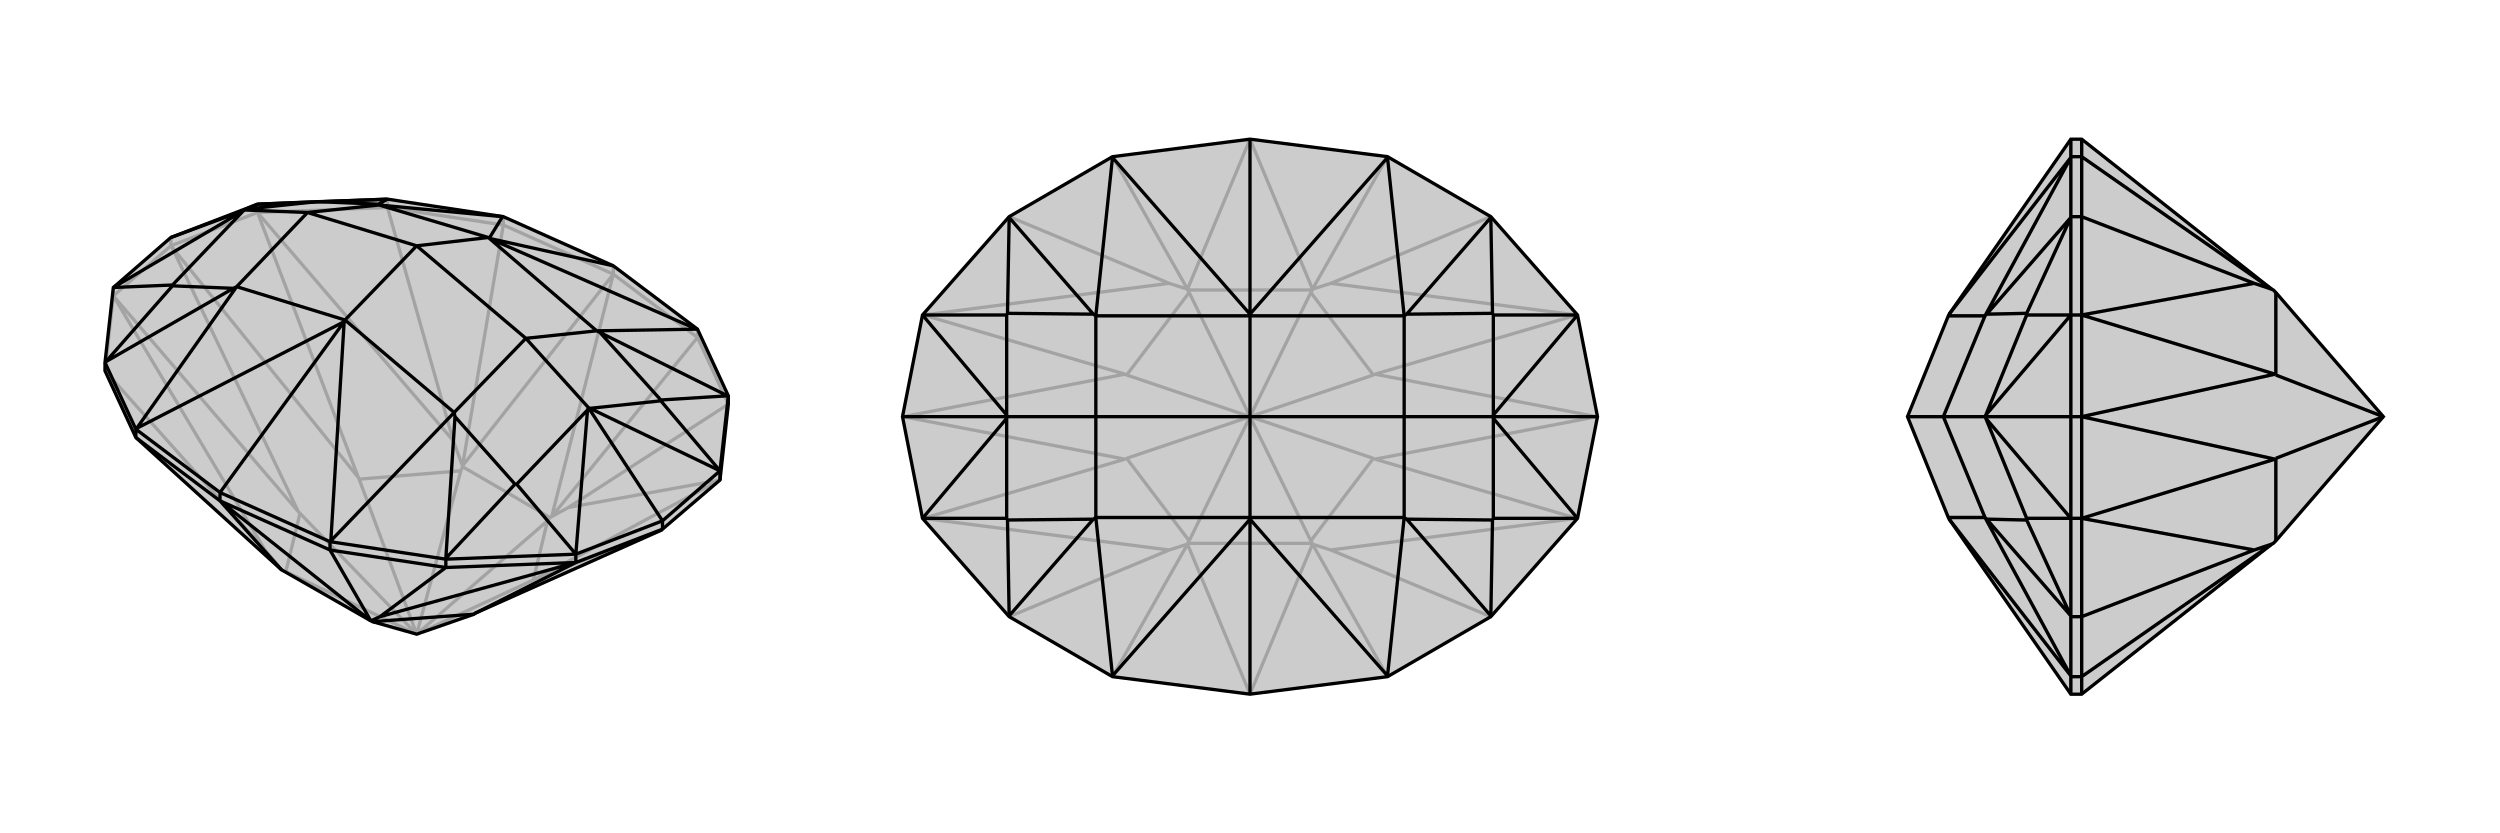 <svg xmlns="http://www.w3.org/2000/svg" viewBox="0 0 3000 1000">
    <g stroke="currentColor" stroke-width="4" fill="none" transform="translate(0 -33)">
        <path fill="currentColor" stroke="none" fill-opacity=".2" d="M604,293L465,272L309,278L205,318L136,378L126,468L126,478L163,558L338,717L340,718L445,778L447,779L500,794L569,770L570,769L794,669L795,668L864,609L874,518L874,508L837,428L736,352z" />
<path stroke-opacity=".2" d="M736,352L736,362M604,293L604,303M837,428L837,438M465,272L465,282M136,378L136,388M309,278L309,288M205,318L205,328M604,303L736,362M837,438L736,362M604,303L465,282M604,303L555,592M837,438L874,518M837,438L662,653M736,362L555,592M736,362L662,653M500,794L360,649M500,794L343,719M500,794L431,608M555,593L660,654M500,794L553,598M500,794L640,729M500,794L657,658M126,478L136,388M126,478L318,693M465,282L309,288M465,282L544,562M874,518L682,642M338,717L318,693M360,649L358,647M340,718L343,719M360,649L343,719M318,693L136,388M555,592L544,562M555,592L555,593M431,608L430,606M431,608L553,598M555,593L553,598M544,562L309,288M662,653L682,642M662,653L660,654M640,729L642,728M660,654L657,658M640,729L657,658M682,642L864,609M136,388L205,328M358,647L206,329M136,388L358,647M309,288L205,328M430,606L206,329M309,288L430,606M205,328L206,329M642,728L794,669M864,609L642,728" />
<path d="M604,293L465,272L309,278L205,318L136,378L126,468L126,478L163,558L338,717L340,718L445,778L447,779L500,794L569,770L570,769L794,669L795,668L864,609L874,518L874,508L837,428L736,352z" />
<path d="M264,624L264,634M163,548L163,558M396,683L396,693M535,704L535,714M864,598L864,609M691,698L691,708M795,658L795,668M264,624L163,548M264,624L396,683M264,624L413,419M736,352L587,319M604,293L603,293M163,548L126,468M163,548L164,547M396,683L535,704M396,683L397,682M837,428L836,428M465,272L465,272M126,468L127,467M535,704L691,698M535,704L535,703M874,508L864,598M874,508L873,508M205,318L294,285M691,698L795,658M864,598L795,658M795,658L706,522M309,278L380,275M309,278L295,284M136,378L207,375M136,378L292,286M691,698L620,614M691,698L705,525M864,598L793,514M864,598L708,523M465,272L454,278M465,272L382,275M127,467L280,379M127,467L207,376M535,703L546,533M535,703L618,614M873,508L720,432M873,508L793,513M603,293L587,319M603,293L455,279M413,419L164,547M164,547L284,377M413,419L397,682M397,682L545,528M413,419L414,417M587,319L836,428M836,428L716,430M587,319L586,318M454,278L455,279M380,275L382,275M294,285L295,284M380,275L295,284M454,278L382,275M280,379L284,377M207,375L207,376M294,285L292,286M207,375L292,286M280,379L207,376M294,285L369,288M546,533L545,528M620,614L618,614M706,522L705,525M620,614L705,525M546,533L618,614M720,432L716,430M793,514L793,513M706,522L708,523M793,514L708,523M720,432L793,513M706,522L631,439M455,279L586,318M455,279L369,288M284,377L414,417M369,288L284,377M369,288L500,328M414,417L545,528M545,528L631,439M414,417L500,328M716,430L586,318M631,439L716,430M586,318L500,328M631,439L500,328M163,558L264,634M396,693L264,634M396,693L535,714M396,693L445,778M264,634L338,717M264,634L445,778M535,714L691,708M535,714L456,773M445,778L456,773M445,778L445,778M569,770L447,779M456,773L691,708M691,708L795,668M691,708L570,769" />
    </g>
    <g stroke="currentColor" stroke-width="4" fill="none" transform="translate(1000 0)">
        <path fill="currentColor" stroke="none" fill-opacity=".2" d="M335,188L211,260L107,378L83,500L107,622L211,740L335,812L500,833L665,812L789,740L893,622L917,500L893,378L789,260L665,188L500,167z" />
<path stroke-opacity=".2" d="M335,812L425,653M335,188L425,347M665,188L575,347M665,812L575,653M500,833L425,653M500,833L575,653M500,167L425,347M500,167L575,347M425,652L575,652M500,500L352,550M500,500L427,649M500,500L352,450M425,348L575,348M500,500L427,351M500,500L648,450M500,500L573,351M500,500L648,550M500,500L573,649M211,740L403,660M211,260L403,340M789,260L597,340M789,740L597,660M425,653L403,660M425,653L425,652M352,550L350,551M425,652L427,649M352,550L427,649M403,660L108,622M425,347L403,340M425,347L425,348M352,450L350,449M352,450L427,351M425,348L427,351M403,340L108,378M575,347L597,340M575,347L575,348M648,450L650,449M575,348L573,351M648,450L573,351M597,340L892,378M575,653L597,660M575,653L575,652M648,550L650,551M575,652L573,649M648,550L573,649M597,660L892,622M350,551L84,500M108,622L350,551M350,449L84,500M108,378L350,449M83,500L84,500M650,449L916,500M892,378L650,449M650,551L916,500M892,622L650,551M917,500L916,500" />
<path d="M335,188L211,260L107,378L83,500L107,622L211,740L335,812L500,833L665,812L789,740L893,622L917,500L893,378L789,260L665,188L500,167z" />
<path d="M500,833L500,623M500,167L500,377M335,188L335,189M335,812L335,811M665,812L665,811M665,188L665,189M211,260L211,261M211,740L211,739M789,740L789,739M789,260L789,261M83,500L209,500M917,500L791,500M107,378L208,378M107,378L208,498M107,622L208,622M107,622L208,502M893,622L792,622M893,622L792,502M893,378L792,378M893,378L792,498M211,261L312,377M211,261L209,376M211,739L312,623M211,739L209,624M789,739L688,623M789,739L791,624M789,261L688,377M789,261L791,376M335,189L500,377M335,189L315,379M500,623L335,811M335,811L315,621M500,623L665,811M665,811L685,621M500,623L500,621M500,377L665,189M665,189L685,379M500,377L500,379M312,377L315,379M208,378L209,376M209,500L208,498M208,378L208,498M312,377L209,376M312,623L315,621M208,622L209,624M209,500L208,502M208,622L208,502M312,623L209,624M209,500L315,500M688,623L685,621M792,622L791,624M791,500L792,502M792,622L792,502M688,623L791,624M688,377L685,379M792,378L791,376M791,500L792,498M792,378L792,498M688,377L791,376M791,500L685,500M315,379L500,379M315,379L315,500M315,621L500,621M315,500L315,621M315,500L500,500M500,621L685,621M685,621L685,500M500,621L500,500M685,379L500,379M685,500L685,379M500,379L500,500M685,500L500,500" />
    </g>
    <g stroke="currentColor" stroke-width="4" fill="none" transform="translate(2000 0)">
        <path fill="currentColor" stroke="none" fill-opacity=".2" d="M339,377L338,379L289,500L338,621L339,623L485,833L498,833L726,653L728,652L731,649L860,500L731,351L728,348L726,347L498,167L485,167z" />
<path stroke-opacity=".2" d="M485,812L498,812M485,188L498,188M485,740L498,740M485,260L498,260M485,622L498,622M485,378L498,378M485,500L498,500M485,167L485,188M485,833L485,812M485,188L485,260M485,188L485,189M485,812L485,740M485,812L485,811M485,260L485,378M485,260L485,261M485,740L485,622M485,740L485,739M485,378L485,500M485,622L485,500M485,500L382,500M485,378L432,378M485,378L383,498M485,622L432,622M485,622L383,502M485,261L384,377M485,261L432,376M485,739L384,623M485,739L432,624M485,189L339,377M485,189L382,379M339,623L485,811M485,811L382,621M384,377L382,379M432,378L432,376M382,500L383,498M432,378L383,498M384,377L432,376M384,623L382,621M432,622L432,624M382,500L383,502M432,622L383,502M384,623L432,624M382,500L332,500M382,379L338,379M382,379L332,500M382,621L338,621M332,500L382,621M332,500L289,500M498,812L498,833M498,188L498,167M498,812L498,740M498,812L726,653M498,188L498,260M498,188L726,347M860,500L731,550M860,500L731,450M498,740L498,622M498,740L705,660M498,260L498,378M498,260L705,340M726,653L705,660M731,550L730,551M731,550L731,649M705,660L498,622M726,347L705,340M731,450L730,449M731,450L731,351M705,340L498,378M498,622L498,500M730,551L498,500M498,622L730,551M498,378L498,500M730,449L498,500M498,378L730,449M498,500L498,500" />
<path d="M339,377L338,379L289,500L338,621L339,623L485,833L498,833L726,653L728,652L731,649L860,500L731,351L728,348L726,347L498,167L485,167z" />
<path d="M485,188L498,188M485,812L498,812M485,260L498,260M485,740L498,740M485,378L498,378M485,622L498,622M485,500L498,500M485,833L485,812M485,167L485,188M485,812L485,740M485,812L485,811M485,188L485,260M485,188L485,189M485,740L485,622M485,740L485,739M485,260L485,378M485,260L485,261M485,622L485,500M485,378L485,500M485,500L382,500M485,622L432,622M485,622L383,502M485,378L432,378M485,378L383,498M485,739L384,623M485,739L432,624M485,261L384,377M485,261L432,376M339,623L485,811M485,811L382,621M339,377L485,189M485,189L382,379M384,623L382,621M432,622L432,624M382,500L383,502M432,622L383,502M384,623L432,624M384,377L382,379M432,378L432,376M382,500L383,498M432,378L383,498M384,377L432,376M382,500L332,500M338,621L382,621M382,621L332,500M382,379L338,379M332,500L382,379M332,500L289,500M498,188L498,167M498,812L498,833M498,188L498,260M498,188L726,347M498,812L498,740M498,812L726,653M860,500L731,450M860,500L731,550M498,260L498,378M498,260L705,340M498,740L498,622M498,740L705,660M726,347L705,340M731,450L730,449M731,450L731,351M705,340L498,378M726,653L705,660M731,550L730,551M731,550L731,649M705,660L498,622M498,378L498,500M730,449L498,500M498,378L730,449M498,622L498,500M730,551L498,500M498,622L730,551M498,500L498,500" />
    </g>
</svg>